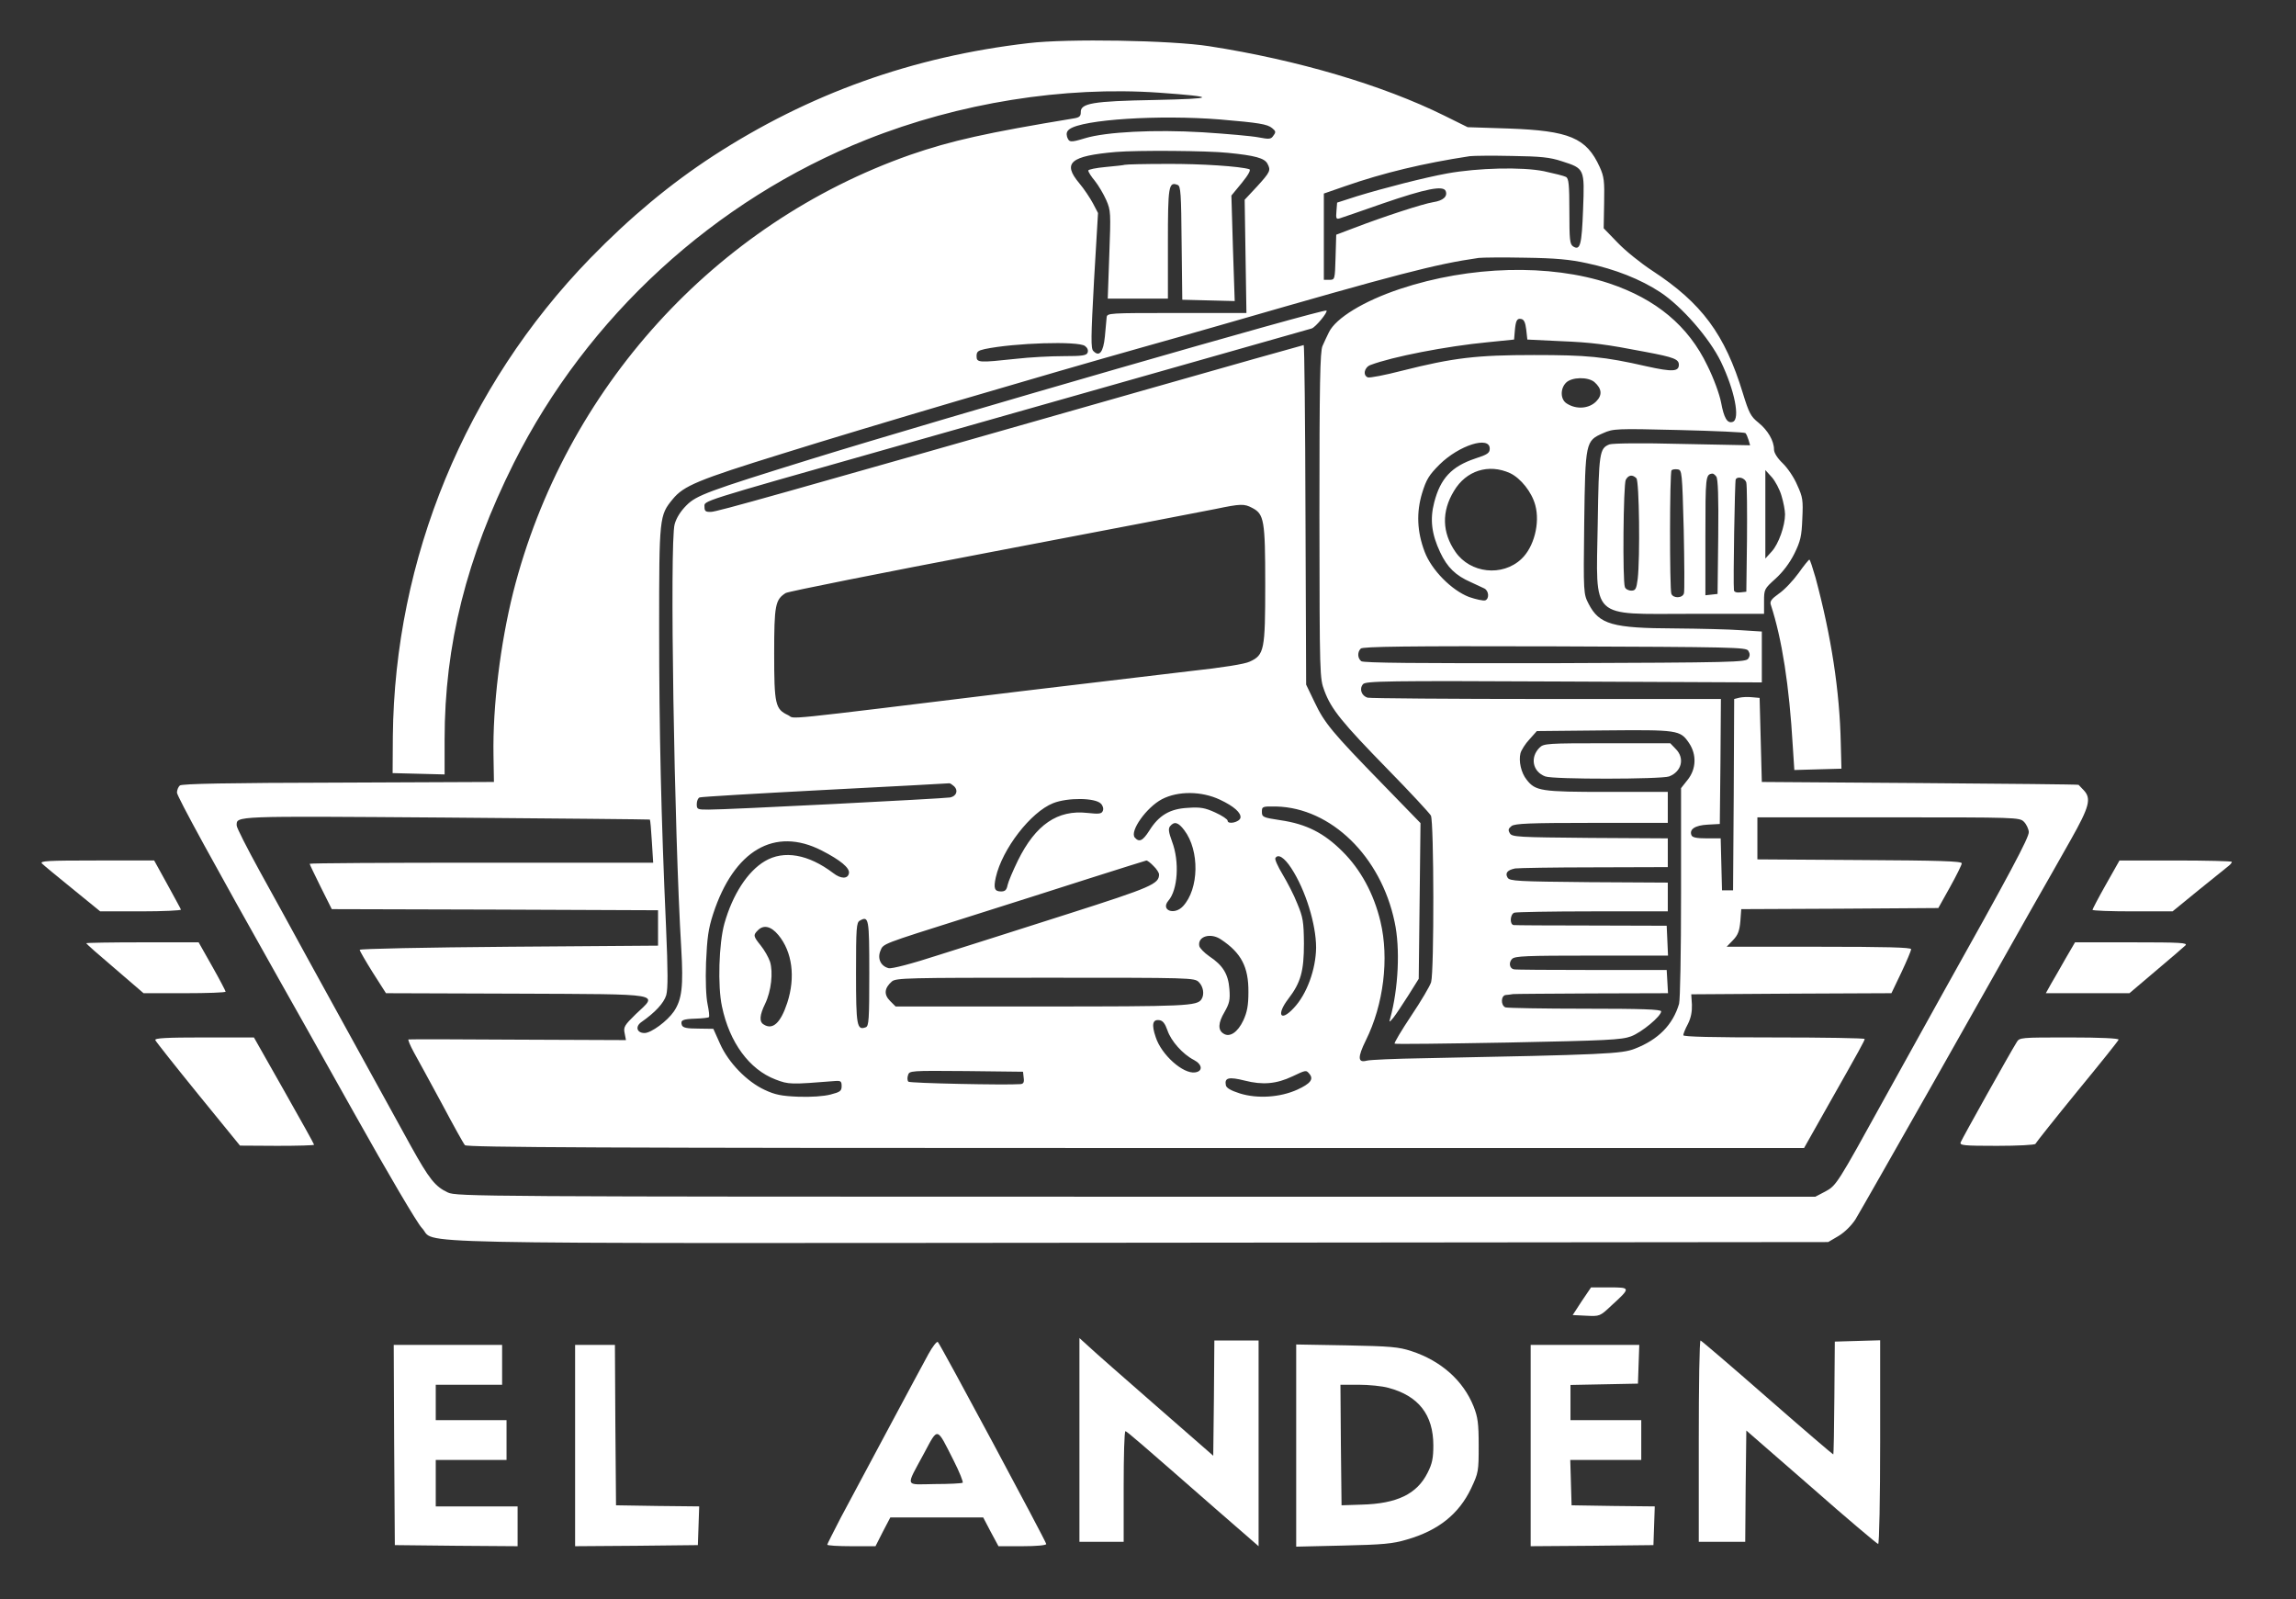 <?xml version="1.0" standalone="no"?>
<!DOCTYPE svg PUBLIC "-//W3C//DTD SVG 20010904//EN"
 "http://www.w3.org/TR/2001/REC-SVG-20010904/DTD/svg10.dtd">
<svg version="1.0" xmlns="http://www.w3.org/2000/svg"
 width="1038pt" height="723pt" viewBox="0 0 1038 723"
 preserveAspectRatio="xMidYMid meet">
<rect x="0" y="0" width="1038" height="723" fill="#333333" stroke="none"/>
<g transform="translate(0,723) scale(0.1,-0.1)"
fill="#FFFFFF" stroke="none">
<path d="M4650 7035 c-526 -61 -993 -229 -1426 -510 -196 -128 -375 -277 -556
-463 -564 -581 -884 -1357 -892 -2161 l-1 -166 117 -3 118 -3 0 158 c0 428 99
822 313 1250 332 661 907 1189 1595 1462 417 166 892 242 1322 212 265 -19
260 -27 -20 -33 -281 -5 -336 -15 -334 -56 0 -17 -6 -23 -30 -27 -395 -65
-556 -101 -741 -165 -883 -310 -1562 -1058 -1795 -1978 -58 -232 -93 -515 -89
-737 l2 -120 -703 -3 c-499 -1 -707 -5 -717 -13 -7 -6 -13 -21 -13 -32 0 -17
169 -325 460 -842 38 -66 190 -338 340 -605 154 -275 287 -501 307 -521 72
-75 -221 -70 3248 -67 l3110 3 46 27 c28 17 58 46 77 75 16 26 177 309 358
628 180 319 375 663 432 765 58 102 141 247 184 324 84 149 94 186 58 224 -12
12 -22 23 -23 24 -1 2 -324 5 -717 8 l-715 5 -5 190 -5 190 -34 3 c-19 2 -44
1 -57 -2 l-24 -6 -2 -433 -3 -432 -25 0 -25 0 -3 117 -3 118 -63 0 c-46 0 -65
4 -69 14 -11 27 16 45 73 48 l55 3 3 283 2 282 -787 0 c-434 0 -798 3 -810 6
-28 8 -39 40 -21 61 12 14 98 16 908 12 l895 -4 0 115 0 115 -95 6 c-52 4
-186 7 -297 8 -284 1 -343 18 -391 111 -23 45 -24 46 -20 365 5 369 6 372 86
407 45 20 57 21 342 14 162 -4 298 -10 301 -14 4 -4 10 -18 14 -31 l7 -24
-305 6 c-188 5 -315 3 -331 -2 -45 -18 -48 -36 -53 -360 -7 -438 -39 -406 422
-406 l330 0 0 56 c0 55 1 57 52 103 34 31 64 71 85 113 28 57 33 79 36 158 4
84 2 98 -23 152 -14 34 -44 78 -66 99 -24 23 -39 47 -39 62 0 39 -28 87 -70
121 -35 28 -43 43 -71 134 -81 266 -186 407 -409 553 -52 34 -123 91 -157 127
l-63 65 2 114 c2 99 0 119 -20 163 -60 132 -137 164 -412 174 l-185 6 -105 52
c-279 138 -664 252 -1063 314 -172 27 -641 35 -817 14z m865 -345 c176 -15
214 -21 236 -39 17 -14 18 -18 6 -34 -11 -17 -19 -17 -67 -8 -30 6 -144 16
-253 23 -217 13 -437 2 -532 -27 -66 -20 -72 -19 -81 7 -4 15 -1 25 11 34 60
44 405 66 680 44z m37 -151 c122 -12 165 -24 178 -49 16 -30 13 -37 -46 -102
l-57 -61 4 -256 4 -256 -315 0 c-308 0 -315 0 -317 -20 -1 -11 -5 -50 -8 -87
-7 -70 -25 -93 -52 -65 -12 11 -11 61 3 319 l18 305 -23 44 c-13 24 -40 65
-62 91 -77 92 -41 123 166 141 95 8 413 6 507 -4z m1509 -38 c103 -33 103 -33
96 -217 -6 -162 -13 -188 -45 -168 -15 10 -17 30 -17 158 0 122 -3 149 -15
156 -9 5 -54 16 -100 26 -99 20 -299 15 -437 -10 -100 -18 -287 -66 -408 -103
l-90 -29 -3 -38 c-3 -34 -1 -38 15 -33 10 3 97 33 194 67 195 67 275 83 285
56 9 -24 -11 -43 -57 -50 -45 -7 -226 -66 -356 -116 l-82 -31 -3 -102 c-3
-101 -3 -102 -28 -102 l-25 0 0 195 0 195 95 33 c175 61 355 104 565 136 17 2
102 3 190 1 131 -2 172 -6 226 -24z m114 -461 c127 -27 241 -72 331 -131 97
-64 222 -207 274 -314 62 -129 88 -259 54 -272 -25 -9 -40 17 -53 87 -7 37
-33 109 -62 167 -86 180 -232 301 -444 372 -269 89 -629 80 -945 -25 -165 -55
-291 -132 -322 -196 -9 -18 -22 -46 -29 -62 -11 -24 -14 -166 -14 -765 1 -735
1 -736 23 -795 31 -83 80 -143 287 -355 100 -102 187 -196 194 -208 14 -27 15
-704 1 -753 -5 -17 -45 -85 -90 -152 -44 -66 -78 -123 -75 -126 2 -3 233 0
512 5 447 9 514 12 557 28 48 18 136 91 136 113 0 9 -88 12 -344 12 -189 0
-351 3 -360 6 -22 9 -21 54 2 56 9 1 24 2 32 4 8 1 169 2 358 3 l343 1 -3 53
-3 52 -340 0 c-187 0 -345 1 -351 3 -20 4 -24 31 -8 47 13 13 64 15 360 15
l345 0 -3 68 -3 67 -340 1 c-187 0 -346 1 -352 2 -19 3 -16 49 3 56 9 3 168 6
355 6 l339 0 0 65 0 65 -356 2 c-325 3 -358 5 -368 20 -13 21 -1 35 34 42 14
2 175 5 358 5 l332 1 0 65 0 65 -351 2 c-327 3 -353 4 -363 21 -9 15 -7 21 8
33 16 11 80 14 363 14 l343 0 0 70 0 70 -275 0 c-299 0 -323 4 -363 55 -25 31
-37 84 -28 120 4 14 22 43 41 63 l33 37 303 3 c335 3 345 2 385 -57 35 -52 33
-117 -6 -166 l-30 -38 0 -471 c0 -276 -4 -485 -9 -504 -28 -95 -94 -162 -200
-203 -59 -23 -133 -27 -956 -43 -126 -2 -242 -7 -256 -11 -41 -11 -42 15 -4
92 80 161 106 370 66 537 -30 126 -90 236 -172 317 -83 83 -163 124 -280 141
-79 12 -84 14 -84 38 0 24 2 25 65 24 247 -6 473 -225 535 -522 26 -119 17
-302 -20 -436 -6 -19 -4 -19 15 4 11 14 41 59 67 100 l47 75 4 352 4 352 -173
178 c-227 233 -261 274 -306 369 l-38 79 -3 768 c-1 422 -5 767 -8 767 -3 0
-343 -96 -757 -214 -1642 -468 -1893 -539 -1922 -540 -25 -1 -30 3 -30 23 0
28 -36 17 825 261 453 128 1898 539 1920 545 18 6 74 74 67 81 -10 10 -1741
-489 -2332 -672 -464 -144 -516 -163 -561 -208 -27 -27 -46 -57 -54 -86 -23
-82 -2 -1388 30 -1919 10 -170 3 -229 -33 -283 -30 -44 -103 -98 -133 -98 -35
0 -43 29 -15 49 63 44 102 86 113 122 8 30 8 103 -1 312 -22 490 -31 885 -31
1348 0 501 1 509 61 582 50 61 112 87 499 207 383 120 1188 357 1625 480 94
26 265 75 380 108 776 224 945 268 1140 296 17 2 111 3 210 1 138 -2 203 -8
280 -25z m-275 -300 l5 -45 145 -7 c149 -6 208 -14 390 -49 128 -24 150 -33
150 -58 0 -31 -29 -33 -146 -7 -193 44 -269 51 -509 51 -259 0 -363 -12 -597
-71 -77 -20 -146 -33 -154 -30 -24 9 -16 46 12 56 97 37 342 85 531 103 l118
12 3 35 c4 51 10 62 29 58 13 -2 19 -16 23 -48z m-1995 -74 c11 -8 16 -19 12
-30 -5 -13 -23 -16 -110 -16 -57 0 -153 -5 -213 -12 -169 -18 -179 -18 -179
12 0 20 6 25 37 32 134 28 422 37 453 14z m2303 -163 c34 -30 37 -59 8 -88
-33 -33 -90 -37 -133 -9 -29 18 -30 67 -3 94 26 26 99 27 128 3z m-473 -301
c0 -20 -10 -27 -66 -45 -107 -36 -157 -90 -185 -198 -20 -77 -12 -143 27 -226
32 -68 70 -105 139 -135 25 -12 52 -24 60 -28 21 -10 24 -46 5 -54 -8 -3 -41
4 -73 15 -79 30 -170 122 -201 204 -35 92 -38 178 -12 265 19 62 31 82 79 130
88 87 227 131 227 72z m92 -111 c48 -23 98 -85 114 -145 22 -81 -6 -190 -63
-243 -86 -81 -231 -65 -298 32 -61 88 -63 183 -7 275 55 93 157 125 254 81z
m785 -256 c3 -148 4 -278 1 -287 -6 -23 -49 -24 -57 -2 -8 22 -8 549 1 558 4
4 16 6 28 4 19 -3 20 -11 27 -273z m442 154 c9 -29 16 -67 16 -84 0 -52 -29
-134 -60 -168 l-29 -32 0 200 0 200 29 -32 c16 -18 36 -56 44 -84z m-295 87
c8 -9 11 -90 9 -272 l-3 -259 -27 -3 -28 -3 0 270 c0 267 1 276 31 280 4 1 12
-5 18 -13z m-361 -8 c13 -13 17 -358 6 -455 -6 -46 -10 -53 -29 -53 -13 0 -26
7 -29 16 -11 28 -7 464 4 485 12 22 30 25 48 7z m497 -20 c3 -13 4 -129 3
-258 l-3 -235 -27 -3 c-18 -2 -28 2 -29 10 -4 35 4 494 8 501 10 16 43 6 48
-15z m-2234 -114 c54 -28 59 -55 59 -346 0 -297 -4 -319 -70 -349 -22 -11
-123 -27 -270 -43 -129 -15 -473 -56 -765 -91 -1131 -138 -1015 -126 -1052
-108 -58 27 -63 48 -63 278 0 220 5 244 52 274 11 7 433 91 937 187 504 96
957 183 1006 193 115 24 130 24 166 5z m2243 -646 c8 -13 8 -23 0 -35 -10 -17
-65 -18 -874 -21 -629 -1 -866 1 -876 9 -17 14 -18 41 -2 57 9 9 212 12 876
10 811 -3 866 -4 876 -20z m-3590 -613 c19 -19 10 -44 -18 -50 -26 -5 -1019
-56 -1093 -55 -50 0 -53 1 -53 25 0 14 6 28 13 30 6 3 262 18 567 34 305 16
558 29 562 30 4 0 13 -6 22 -14z m1201 -60 c64 -30 97 -60 93 -82 -4 -20 -58
-32 -58 -13 0 6 -25 23 -56 37 -46 21 -67 25 -123 21 -82 -4 -132 -34 -175
-103 -30 -47 -46 -54 -66 -31 -23 29 53 136 123 173 73 38 179 37 262 -2z
m-538 -18 c9 -9 13 -23 9 -32 -5 -14 -16 -16 -70 -10 -135 15 -234 -53 -314
-215 -23 -47 -44 -97 -47 -112 -4 -21 -11 -28 -29 -28 -30 0 -35 14 -24 64 29
128 158 295 259 335 65 26 190 25 216 -2z m-2039 -72 c2 -2 6 -46 9 -99 l6
-96 -777 0 c-427 0 -776 -2 -776 -5 0 -3 23 -50 50 -105 l50 -100 738 -2 737
-3 0 -80 0 -80 -675 -5 c-374 -3 -675 -9 -674 -14 0 -4 27 -51 59 -102 l60
-94 590 -2 c678 -3 640 3 539 -93 -51 -50 -56 -58 -50 -86 l6 -31 -488 2
c-268 2 -491 2 -495 1 -4 0 7 -27 24 -58 18 -32 75 -137 127 -233 51 -96 98
-181 104 -187 8 -10 621 -13 3032 -13 l3022 0 106 188 c148 261 168 298 168
305 0 4 -184 7 -410 7 -277 0 -410 3 -410 10 0 6 9 29 21 51 14 28 19 56 18
87 l-3 47 453 3 452 2 45 94 c24 51 44 98 44 105 0 8 -113 11 -417 11 l-417 0
29 30 c22 23 29 41 33 85 l4 55 446 2 445 3 53 95 c29 52 53 101 53 107 1 10
-101 13 -461 15 l-463 3 0 95 0 95 592 0 c581 0 593 0 613 -20 11 -11 21 -32
22 -46 2 -24 -84 -185 -397 -744 -61 -110 -176 -317 -255 -460 -214 -388 -218
-395 -269 -422 l-44 -23 -3071 0 c-2968 0 -3072 1 -3111 19 -58 27 -84 60
-168 211 -275 500 -363 659 -465 845 -63 116 -161 294 -218 397 -57 104 -104
196 -104 206 0 44 -23 43 945 36 506 -4 921 -8 923 -9z m2416 -48 c70 -92 67
-266 -6 -344 -39 -42 -102 -18 -66 25 43 49 51 177 17 267 -16 44 -18 59 -9
70 19 23 37 18 64 -18z m-1639 -92 c84 -43 128 -79 123 -103 -5 -26 -36 -26
-71 1 -112 85 -223 105 -309 54 -78 -46 -146 -151 -183 -282 -25 -90 -31 -283
-11 -375 34 -163 124 -285 242 -330 60 -23 68 -23 269 -7 26 2 30 -1 30 -23 0
-22 -7 -27 -50 -38 -30 -8 -88 -12 -145 -10 -77 3 -106 9 -153 31 -80 37 -164
123 -202 209 l-30 67 -68 1 c-52 0 -69 4 -74 15 -8 23 2 28 62 30 31 1 58 4
60 7 3 3 0 29 -6 58 -7 33 -10 106 -7 189 5 111 10 151 32 219 94 288 278 396
491 287z m2123 -80 c64 -98 112 -253 112 -359 -1 -98 -42 -211 -101 -273 -60
-65 -80 -31 -25 41 57 74 71 126 71 251 -1 98 -4 118 -30 180 -15 39 -46 98
-67 133 -21 35 -36 68 -32 73 12 20 40 3 72 -46z m-623 10 c14 -13 25 -31 25
-38 0 -43 -34 -58 -410 -178 -206 -66 -468 -149 -582 -185 -129 -42 -216 -64
-230 -61 -36 9 -52 43 -38 78 14 34 0 28 395 153 165 52 413 131 550 175 138
44 254 80 258 81 4 0 19 -11 32 -25z m-1285 -485 c0 -210 -2 -239 -16 -244
-40 -15 -44 6 -44 245 0 204 2 229 17 237 41 23 43 11 43 -238z m-411 173 c63
-76 78 -191 40 -307 -30 -91 -66 -124 -107 -97 -20 12 -18 42 7 93 28 58 37
143 22 191 -7 20 -25 52 -42 73 -34 42 -34 47 -13 68 26 27 60 19 93 -21z
m2001 -20 c92 -61 125 -125 124 -238 0 -61 -6 -91 -23 -128 -25 -53 -61 -78
-89 -60 -27 16 -25 49 4 98 22 39 26 54 22 104 -5 67 -29 107 -91 148 -23 16
-43 37 -45 46 -9 44 51 62 98 30z m-100 -193 c20 -20 26 -55 12 -77 -19 -31
-70 -33 -723 -33 l-660 0 -25 25 c-29 29 -26 58 8 88 19 16 67 17 694 17 661
0 674 0 694 -20z m-142 -218 c16 -48 69 -108 120 -134 38 -20 41 -51 5 -56
-54 -8 -152 79 -178 159 -20 58 -14 82 17 77 15 -2 25 -15 36 -46z m-650 -214
c3 -21 -1 -28 -15 -29 -65 -5 -500 4 -506 11 -5 4 -6 18 -2 29 6 21 9 21 263
19 l257 -3 3 -27z m1292 17 c20 -24 4 -44 -55 -71 -77 -35 -180 -42 -260 -17
-41 13 -61 25 -63 37 -7 34 13 39 85 21 82 -21 144 -15 216 19 63 30 62 29 77
11z"/>
<path d="M5085 6485 c-5 -2 -45 -6 -87 -10 -43 -4 -78 -11 -78 -16 0 -6 13
-27 30 -47 16 -20 39 -59 51 -86 21 -48 21 -58 14 -248 l-7 -198 136 0 136 0
0 249 c0 260 3 281 44 265 14 -5 16 -38 18 -263 l3 -256 118 -3 119 -3 -8 239
-7 238 47 57 c30 37 42 59 34 62 -41 13 -217 25 -373 24 -99 0 -184 -2 -190
-4z"/>
<path d="M6960 3850 c-44 -44 -31 -109 26 -130 35 -14 525 -13 560 0 57 22 72
83 29 125 l-24 25 -286 0 c-270 0 -286 -1 -305 -20z"/>
<path d="M8131 4639 c-24 -33 -63 -75 -88 -92 -35 -25 -43 -36 -37 -52 50
-153 83 -363 99 -638 l7 -108 106 3 107 3 -3 115 c-5 237 -43 483 -114 748
-13 45 -25 82 -28 82 -3 0 -25 -27 -49 -61z"/>
<path d="M190 3326 c8 -8 71 -60 139 -115 l124 -101 184 0 c102 0 183 4 181 8
-1 4 -30 56 -62 115 l-59 107 -261 0 c-224 0 -258 -2 -246 -14z"/>
<path d="M9521 3232 c-34 -60 -61 -112 -61 -115 0 -4 82 -7 181 -7 l181 0 120
98 c66 53 126 102 134 108 8 6 14 14 14 18 0 3 -114 6 -254 6 l-254 0 -61
-108z"/>
<path d="M390 2966 c0 -3 58 -54 130 -115 l129 -111 186 0 c102 0 185 3 185 7
0 3 -27 55 -61 115 l-61 108 -254 0 c-140 0 -254 -2 -254 -4z"/>
<path d="M9339 2898 c-23 -40 -52 -92 -66 -115 l-24 -43 189 0 189 0 119 101
c65 55 126 107 134 115 12 12 -21 14 -242 14 l-257 0 -42 -72z"/>
<path d="M702 2528 c3 -7 90 -117 194 -245 l189 -232 168 -1 c92 0 167 2 167
5 0 3 -61 113 -136 245 l-136 240 -225 0 c-172 0 -224 -3 -221 -12z"/>
<path d="M9117 2518 c-29 -46 -247 -436 -253 -452 -5 -14 12 -16 164 -16 94 0
172 4 174 9 2 5 86 111 188 236 102 124 187 230 188 235 2 6 -83 10 -222 10
-223 0 -226 0 -239 -22z"/>
<path d="M7151 1348 l-41 -63 61 -3 c61 -3 62 -3 113 45 90 82 89 83 -8 83
l-83 0 -42 -62z"/>
<path d="M4880 721 l0 -461 100 0 100 0 0 250 c0 138 3 250 8 250 7 -1 57 -44
410 -353 l192 -167 0 465 0 465 -100 0 -100 0 -2 -260 -3 -261 -260 227 c-143
125 -279 244 -302 266 l-43 39 0 -460z"/>
<path d="M4197 1108 c-38 -69 -297 -554 -396 -739 -33 -64 -61 -119 -61 -122
0 -4 49 -7 109 -7 l109 0 33 65 34 65 210 0 210 0 34 -65 35 -65 108 0 c62 0
108 4 108 10 0 10 -477 900 -490 913 -4 5 -24 -20 -43 -55z m114 -480 c27 -53
45 -99 41 -101 -4 -3 -60 -6 -126 -6 -138 -2 -133 -18 -49 138 65 121 56 123
134 -31z"/>
<path d="M7680 715 l0 -455 105 0 105 0 2 252 3 251 294 -256 c161 -142 298
-257 302 -257 5 0 9 207 9 460 l0 461 -102 -3 -103 -3 -2 -253 c-1 -140 -3
-255 -5 -257 -1 -1 -136 114 -298 256 -162 142 -298 258 -302 259 -5 0 -8
-205 -8 -455z"/>
<path d="M1782 698 l3 -453 278 -3 277 -2 0 90 0 90 -185 0 -185 0 0 105 0
105 160 0 160 0 0 90 0 90 -160 0 -160 0 0 80 0 80 150 0 150 0 0 90 0 90
-245 0 -245 0 2 -452z"/>
<path d="M2600 695 l0 -455 278 2 277 3 3 87 3 88 -188 2 -188 3 -3 363 -2
362 -90 0 -90 0 0 -455z"/>
<path d="M5860 695 l0 -457 213 5 c178 4 224 8 287 27 143 41 236 116 291 232
33 70 34 77 34 193 0 101 -4 129 -23 177 -47 117 -147 206 -281 250 -58 19
-94 22 -293 26 l-228 4 0 -457z m417 261 c136 -36 203 -122 203 -260 0 -57 -5
-83 -26 -124 -48 -96 -138 -140 -299 -144 l-90 -3 -3 273 -2 272 82 0 c46 0
107 -6 135 -14z"/>
<path d="M6920 695 l0 -455 278 2 277 3 3 87 3 88 -188 2 -188 3 -3 103 -3
102 161 0 160 0 0 90 0 90 -160 0 -160 0 0 80 0 79 153 3 152 3 3 88 3 87
-246 0 -245 0 0 -455z"/>
</g>
</svg>
